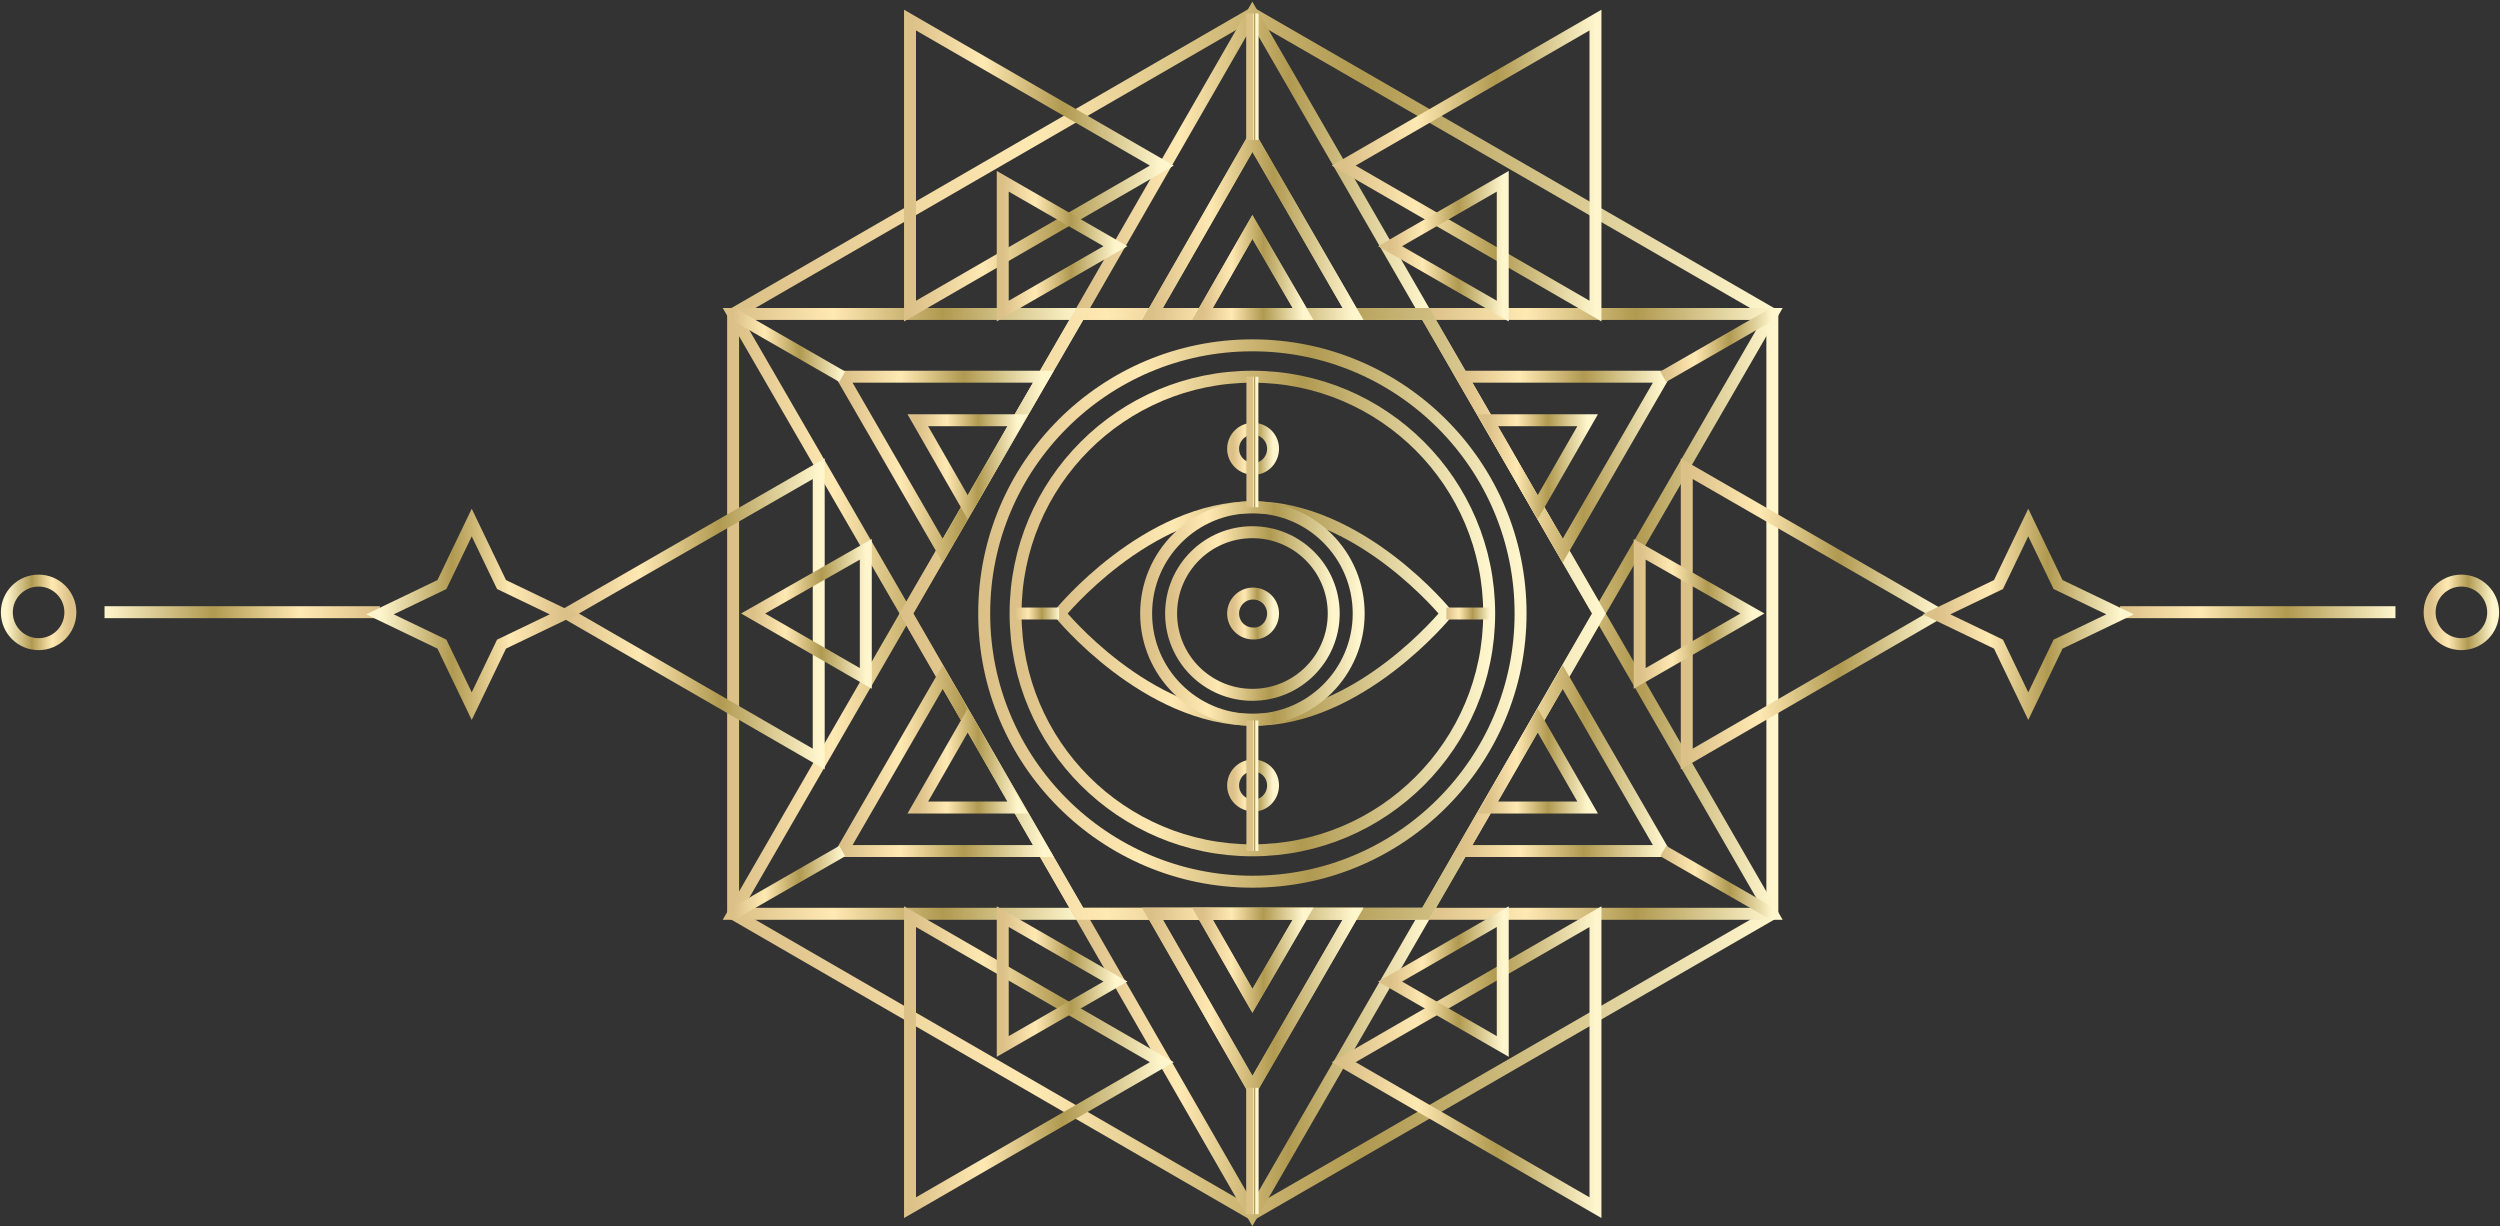 <?xml version="1.0" encoding="UTF-8"?> <svg xmlns="http://www.w3.org/2000/svg" width="732" height="359" viewBox="0 0 732 359" fill="none"><rect x="0" y="0" width="732" height="359" fill="#333333" stroke="none"/><path d="M518.942 267.561V91.923L366.695 4L214.656 91.923V267.561L366.695 355.485L518.942 267.561Z" stroke="url(#paint0_linear_1307_130)" stroke-width="3.5" stroke-miterlimit="10"></path><path d="M366.689 4L316.148 91.923H417.438L366.689 4Z" stroke="url(#paint1_linear_1307_130)" stroke-width="3.5" stroke-miterlimit="10"></path><path d="M214.648 267.561H316.147L265.398 179.638L214.648 267.561Z" stroke="url(#paint2_linear_1307_130)" stroke-width="3.5" stroke-miterlimit="10"></path><path d="M468.187 179.638L417.438 267.561H518.936L468.187 179.638Z" stroke="url(#paint3_linear_1307_130)" stroke-width="3.5" stroke-miterlimit="10"></path><path d="M366.689 355.485L417.438 267.561H316.148L366.689 355.485Z" stroke="url(#paint4_linear_1307_130)" stroke-width="3.5" stroke-miterlimit="10"></path><path d="M518.936 91.923H417.438L468.187 179.638L518.936 91.923Z" stroke="url(#paint5_linear_1307_130)" stroke-width="3.5" stroke-miterlimit="10"></path><path d="M214.648 91.923L265.398 179.638L316.147 91.923H214.648Z" stroke="url(#paint6_linear_1307_130)" stroke-width="3.5" stroke-miterlimit="10"></path><path d="M417.429 91.923H316.14L265.391 179.638L316.14 267.561H417.429L468.178 179.638L417.429 91.923Z" stroke="url(#paint7_linear_1307_130)" stroke-width="3.5" stroke-miterlimit="10"></path><path d="M366.707 40.965L337.469 91.923H396.154L366.707 40.965Z" stroke="url(#paint8_linear_1307_130)" stroke-width="3.5" stroke-miterlimit="10"></path><path d="M366.705 66.445L352.086 91.923H381.533L366.705 66.445Z" stroke="url(#paint9_linear_1307_130)" stroke-width="3.5" stroke-miterlimit="10"></path><path d="M366.703 40.965V4" stroke="url(#paint10_linear_1307_130)" stroke-width="3.5" stroke-miterlimit="10"></path><path d="M366.707 318.519L337.469 267.561H396.154L366.707 318.519Z" stroke="url(#paint11_linear_1307_130)" stroke-width="3.5" stroke-miterlimit="10"></path><path d="M366.705 293.04L352.086 267.561H381.533L366.705 293.04Z" stroke="url(#paint12_linear_1307_130)" stroke-width="3.5" stroke-miterlimit="10"></path><path d="M366.703 318.519V355.485" stroke="url(#paint13_linear_1307_130)" stroke-width="3.5" stroke-miterlimit="10"></path><path d="M366.707 40.965L337.469 91.923H396.154L366.707 40.965Z" stroke="url(#paint14_linear_1307_130)" stroke-width="3.5" stroke-miterlimit="10"></path><path d="M366.705 66.445L352.086 91.923H381.533L366.705 66.445Z" stroke="url(#paint15_linear_1307_130)" stroke-width="3.5" stroke-miterlimit="10"></path><path d="M366.703 40.965V4" stroke="url(#paint16_linear_1307_130)" stroke-width="3.5" stroke-miterlimit="10"></path><path d="M366.707 318.519L337.469 267.561H396.154L366.707 318.519Z" stroke="url(#paint17_linear_1307_130)" stroke-width="3.5" stroke-miterlimit="10"></path><path d="M366.705 293.04L352.086 267.561H381.533L366.705 293.04Z" stroke="url(#paint18_linear_1307_130)" stroke-width="3.5" stroke-miterlimit="10"></path><path d="M366.703 318.519V355.485" stroke="url(#paint19_linear_1307_130)" stroke-width="3.5" stroke-miterlimit="10"></path><path d="M266.453 5.88V91.088L340.175 48.484L266.453 5.88Z" stroke="url(#paint20_linear_1307_130)" stroke-width="3.5" stroke-miterlimit="10"></path><path d="M293.602 53.078V91.088L326.599 72.083L293.602 53.078Z" stroke="url(#paint21_linear_1307_130)" stroke-width="3.5" stroke-miterlimit="10"></path><path d="M467.152 353.605L393.43 311.001L467.152 268.397V353.605Z" stroke="url(#paint22_linear_1307_130)" stroke-width="3.5" stroke-miterlimit="10"></path><path d="M440.005 306.406L407.008 287.401L440.005 268.397V306.406Z" stroke="url(#paint23_linear_1307_130)" stroke-width="3.5" stroke-miterlimit="10"></path><path d="M166 179.638L239.722 222.242V137.243L166 179.638Z" stroke="url(#paint24_linear_1307_130)" stroke-width="3.5" stroke-miterlimit="10"></path><path d="M220.508 179.638L253.505 198.643V160.842L220.508 179.638Z" stroke="url(#paint25_linear_1307_130)" stroke-width="3.5" stroke-miterlimit="10"></path><path d="M567.396 179.638L493.883 222.242V137.243L567.396 179.638Z" stroke="url(#paint26_linear_1307_130)" stroke-width="3.5" stroke-miterlimit="10"></path><path d="M513.091 179.638L480.094 198.643V160.842L513.091 179.638Z" stroke="url(#paint27_linear_1307_130)" stroke-width="3.5" stroke-miterlimit="10"></path><path d="M266.453 353.605L340.175 311.001L266.453 268.397V353.605Z" stroke="url(#paint28_linear_1307_130)" stroke-width="3.5" stroke-miterlimit="10"></path><path d="M293.602 306.406L326.599 287.401L293.602 268.397V306.406Z" stroke="url(#paint29_linear_1307_130)" stroke-width="3.5" stroke-miterlimit="10"></path><path d="M467.152 5.88V91.088L393.43 48.484L467.152 5.88Z" stroke="url(#paint30_linear_1307_130)" stroke-width="3.5" stroke-miterlimit="10"></path><path d="M440.005 53.078V91.088L407.008 72.083L440.005 53.078Z" stroke="url(#paint31_linear_1307_130)" stroke-width="3.5" stroke-miterlimit="10"></path><path d="M246.594 110.302L276.041 161.26L305.488 110.302H246.594Z" stroke="url(#paint32_linear_1307_130)" stroke-width="3.5" stroke-miterlimit="10"></path><path d="M268.734 123.041L283.353 148.52L297.973 123.041H268.734Z" stroke="url(#paint33_linear_1307_130)" stroke-width="3.5" stroke-miterlimit="10"></path><path d="M246.602 110.302L214.648 91.923" stroke="url(#paint34_linear_1307_130)" stroke-width="3.5" stroke-miterlimit="10"></path><path d="M486.988 249.183H428.094L457.541 198.225L486.988 249.183Z" stroke="url(#paint35_linear_1307_130)" stroke-width="3.5" stroke-miterlimit="10"></path><path d="M464.855 236.444H435.617L450.236 210.965L464.855 236.444Z" stroke="url(#paint36_linear_1307_130)" stroke-width="3.5" stroke-miterlimit="10"></path><path d="M486.992 249.183L518.945 267.561" stroke="url(#paint37_linear_1307_130)" stroke-width="3.5" stroke-miterlimit="10"></path><path d="M246.594 249.183H305.488L276.041 198.225L246.594 249.183Z" stroke="url(#paint38_linear_1307_130)" stroke-width="3.5" stroke-miterlimit="10"></path><path d="M268.734 236.444H297.973L283.353 210.965L268.734 236.444Z" stroke="url(#paint39_linear_1307_130)" stroke-width="3.5" stroke-miterlimit="10"></path><path d="M246.602 249.183L214.648 267.561" stroke="url(#paint40_linear_1307_130)" stroke-width="3.5" stroke-miterlimit="10"></path><path d="M486.988 110.302L457.541 161.26L428.094 110.302H486.988Z" stroke="url(#paint41_linear_1307_130)" stroke-width="3.5" stroke-miterlimit="10"></path><path d="M464.855 123.041L450.236 148.52L435.617 123.041H464.855Z" stroke="url(#paint42_linear_1307_130)" stroke-width="3.5" stroke-miterlimit="10"></path><path d="M486.992 110.302L518.945 91.923" stroke="url(#paint43_linear_1307_130)" stroke-width="3.5" stroke-miterlimit="10"></path><path d="M366.697 258.163C410.066 258.163 445.223 223.006 445.223 179.638C445.223 136.27 410.066 101.113 366.697 101.113C323.329 101.113 288.172 136.27 288.172 179.638C288.172 223.006 323.329 258.163 366.697 258.163Z" stroke="url(#paint44_linear_1307_130)" stroke-width="3.5" stroke-miterlimit="10"></path><path d="M366.696 248.974C404.989 248.974 436.032 217.931 436.032 179.638C436.032 141.345 404.989 110.302 366.696 110.302C328.402 110.302 297.359 141.345 297.359 179.638C297.359 217.931 328.402 248.974 366.696 248.974Z" stroke="url(#paint45_linear_1307_130)" stroke-width="3.5" stroke-miterlimit="10"></path><path d="M423.506 179.638C423.506 179.638 398.236 148.52 366.909 148.52C335.583 148.52 310.312 179.638 310.312 179.638C310.312 179.638 335.583 210.756 366.909 210.756C398.027 210.964 423.506 179.638 423.506 179.638Z" stroke="url(#paint46_linear_1307_130)" stroke-width="3.5" stroke-miterlimit="10"></path><path d="M366.704 210.756C383.89 210.756 397.822 196.824 397.822 179.638C397.822 162.452 383.89 148.52 366.704 148.52C349.518 148.52 335.586 162.452 335.586 179.638C335.586 196.824 349.518 210.756 366.704 210.756Z" stroke="url(#paint47_linear_1307_130)" stroke-width="3.5" stroke-miterlimit="10"></path><path d="M366.707 203.446C379.856 203.446 390.515 192.787 390.515 179.638C390.515 166.489 379.856 155.83 366.707 155.83C353.558 155.83 342.898 166.489 342.898 179.638C342.898 192.787 353.558 203.446 366.707 203.446Z" stroke="url(#paint48_linear_1307_130)" stroke-width="3.5" stroke-miterlimit="10"></path><path d="M372.75 179.638C372.75 176.297 370.035 173.79 366.902 173.79C363.561 173.79 361.055 176.505 361.055 179.638C361.055 182.98 363.77 185.486 366.902 185.486C370.035 185.695 372.75 182.98 372.75 179.638Z" stroke="url(#paint49_linear_1307_130)" stroke-width="3.5" stroke-miterlimit="10"></path><path d="M372.75 229.969C372.75 226.628 370.035 224.122 366.902 224.122C363.561 224.122 361.055 226.837 361.055 229.969C361.055 233.311 363.77 235.817 366.902 235.817C370.035 236.026 372.75 233.311 372.75 229.969Z" stroke="url(#paint50_linear_1307_130)" stroke-width="3.5" stroke-miterlimit="10"></path><path d="M372.75 131.395C372.75 128.053 370.035 125.547 366.902 125.547C363.561 125.547 361.055 128.262 361.055 131.395C361.055 134.736 363.77 137.243 366.902 137.243C370.035 137.451 372.75 134.736 372.75 131.395Z" stroke="url(#paint51_linear_1307_130)" stroke-width="3.5" stroke-miterlimit="10"></path><path d="M366.703 148.52V110.302" stroke="url(#paint52_linear_1307_130)" stroke-width="3.5" stroke-miterlimit="10"></path><path d="M366.703 210.965V249.183" stroke="url(#paint53_linear_1307_130)" stroke-width="3.5" stroke-miterlimit="10"></path><path d="M310.099 179.638H297.359" stroke="url(#paint54_linear_1307_130)" stroke-width="3.5" stroke-miterlimit="10"></path><path d="M423.5 179.638H436.24" stroke="url(#paint55_linear_1307_130)" stroke-width="3.5" stroke-miterlimit="10"></path><line x1="620.758" y1="179.25" x2="701.393" y2="179.25" stroke="url(#paint56_linear_1307_130)" stroke-width="3.5" stroke-miterlimit="10"></line><path d="M593.878 153L602.602 171.155L620.757 179.878L602.602 188.602L593.878 206.757L585.155 188.602L567 179.878L585.155 171.155L593.878 153Z" stroke="url(#paint57_linear_1307_130)" stroke-width="3.5" stroke-miterlimit="10"></path><circle cx="720.695" cy="179.304" r="9.304" stroke="url(#paint58_linear_1307_130)" stroke-width="3.5" stroke-miterlimit="10"></circle><line y1="-1.75" x2="80.635" y2="-1.75" transform="matrix(-1 0 0 1 111.242 181)" stroke="url(#paint59_linear_1307_130)" stroke-width="3.5" stroke-miterlimit="10"></line><path d="M138.122 153L129.398 171.155L111.243 179.878L129.398 188.602L138.122 206.757L146.845 188.602L165 179.878L146.845 171.155L138.122 153Z" stroke="url(#paint60_linear_1307_130)" stroke-width="3.5" stroke-miterlimit="10"></path><circle cx="9.304" cy="9.304" r="9.304" transform="matrix(-1 0 0 1 20.609 170)" stroke="url(#paint61_linear_1307_130)" stroke-width="3.5" stroke-miterlimit="10"></circle><defs><linearGradient id="paint0_linear_1307_130" x1="214.656" y1="179.742" x2="518.942" y2="179.742" gradientUnits="userSpaceOnUse"><stop stop-color="#DBC087"></stop><stop offset="0.29" stop-color="#FFE9B3"></stop><stop offset="0.605" stop-color="#B09950"></stop><stop offset="1" stop-color="#FFF6CD"></stop></linearGradient><linearGradient id="paint1_linear_1307_130" x1="316.148" y1="47.962" x2="417.438" y2="47.962" gradientUnits="userSpaceOnUse"><stop stop-color="#DBC087"></stop><stop offset="0.29" stop-color="#FFE9B3"></stop><stop offset="0.605" stop-color="#B09950"></stop><stop offset="1" stop-color="#FFF6CD"></stop></linearGradient><linearGradient id="paint2_linear_1307_130" x1="214.648" y1="223.6" x2="316.147" y2="223.6" gradientUnits="userSpaceOnUse"><stop stop-color="#DBC087"></stop><stop offset="0.29" stop-color="#FFE9B3"></stop><stop offset="0.605" stop-color="#B09950"></stop><stop offset="1" stop-color="#FFF6CD"></stop></linearGradient><linearGradient id="paint3_linear_1307_130" x1="417.438" y1="223.6" x2="518.936" y2="223.6" gradientUnits="userSpaceOnUse"><stop stop-color="#DBC087"></stop><stop offset="0.29" stop-color="#FFE9B3"></stop><stop offset="0.605" stop-color="#B09950"></stop><stop offset="1" stop-color="#FFF6CD"></stop></linearGradient><linearGradient id="paint4_linear_1307_130" x1="316.148" y1="311.523" x2="417.438" y2="311.523" gradientUnits="userSpaceOnUse"><stop stop-color="#DBC087"></stop><stop offset="0.29" stop-color="#FFE9B3"></stop><stop offset="0.605" stop-color="#B09950"></stop><stop offset="1" stop-color="#FFF6CD"></stop></linearGradient><linearGradient id="paint5_linear_1307_130" x1="417.438" y1="135.781" x2="518.936" y2="135.781" gradientUnits="userSpaceOnUse"><stop stop-color="#DBC087"></stop><stop offset="0.29" stop-color="#FFE9B3"></stop><stop offset="0.605" stop-color="#B09950"></stop><stop offset="1" stop-color="#FFF6CD"></stop></linearGradient><linearGradient id="paint6_linear_1307_130" x1="214.648" y1="135.781" x2="316.147" y2="135.781" gradientUnits="userSpaceOnUse"><stop stop-color="#DBC087"></stop><stop offset="0.29" stop-color="#FFE9B3"></stop><stop offset="0.605" stop-color="#B09950"></stop><stop offset="1" stop-color="#FFF6CD"></stop></linearGradient><linearGradient id="paint7_linear_1307_130" x1="265.391" y1="179.742" x2="468.178" y2="179.742" gradientUnits="userSpaceOnUse"><stop stop-color="#DBC087"></stop><stop offset="0.29" stop-color="#FFE9B3"></stop><stop offset="0.605" stop-color="#B09950"></stop><stop offset="1" stop-color="#FFF6CD"></stop></linearGradient><linearGradient id="paint8_linear_1307_130" x1="337.469" y1="66.444" x2="396.154" y2="66.444" gradientUnits="userSpaceOnUse"><stop stop-color="#DBC087"></stop><stop offset="0.29" stop-color="#FFE9B3"></stop><stop offset="0.605" stop-color="#B09950"></stop><stop offset="1" stop-color="#FFF6CD"></stop></linearGradient><linearGradient id="paint9_linear_1307_130" x1="352.086" y1="79.184" x2="381.533" y2="79.184" gradientUnits="userSpaceOnUse"><stop stop-color="#DBC087"></stop><stop offset="0.29" stop-color="#FFE9B3"></stop><stop offset="0.605" stop-color="#B09950"></stop><stop offset="1" stop-color="#FFF6CD"></stop></linearGradient><linearGradient id="paint10_linear_1307_130" x1="366.703" y1="22.483" x2="367.703" y2="22.483" gradientUnits="userSpaceOnUse"><stop stop-color="#DBC087"></stop><stop offset="0.29" stop-color="#FFE9B3"></stop><stop offset="0.605" stop-color="#B09950"></stop><stop offset="1" stop-color="#FFF6CD"></stop></linearGradient><linearGradient id="paint11_linear_1307_130" x1="337.469" y1="293.04" x2="396.154" y2="293.04" gradientUnits="userSpaceOnUse"><stop stop-color="#DBC087"></stop><stop offset="0.29" stop-color="#FFE9B3"></stop><stop offset="0.605" stop-color="#B09950"></stop><stop offset="1" stop-color="#FFF6CD"></stop></linearGradient><linearGradient id="paint12_linear_1307_130" x1="352.086" y1="280.301" x2="381.533" y2="280.301" gradientUnits="userSpaceOnUse"><stop stop-color="#DBC087"></stop><stop offset="0.29" stop-color="#FFE9B3"></stop><stop offset="0.605" stop-color="#B09950"></stop><stop offset="1" stop-color="#FFF6CD"></stop></linearGradient><linearGradient id="paint13_linear_1307_130" x1="366.703" y1="337.002" x2="367.703" y2="337.002" gradientUnits="userSpaceOnUse"><stop stop-color="#DBC087"></stop><stop offset="0.29" stop-color="#FFE9B3"></stop><stop offset="0.605" stop-color="#B09950"></stop><stop offset="1" stop-color="#FFF6CD"></stop></linearGradient><linearGradient id="paint14_linear_1307_130" x1="337.469" y1="66.444" x2="396.154" y2="66.444" gradientUnits="userSpaceOnUse"><stop stop-color="#DBC087"></stop><stop offset="0.29" stop-color="#FFE9B3"></stop><stop offset="0.605" stop-color="#B09950"></stop><stop offset="1" stop-color="#FFF6CD"></stop></linearGradient><linearGradient id="paint15_linear_1307_130" x1="352.086" y1="79.184" x2="381.533" y2="79.184" gradientUnits="userSpaceOnUse"><stop stop-color="#DBC087"></stop><stop offset="0.29" stop-color="#FFE9B3"></stop><stop offset="0.605" stop-color="#B09950"></stop><stop offset="1" stop-color="#FFF6CD"></stop></linearGradient><linearGradient id="paint16_linear_1307_130" x1="366.703" y1="22.483" x2="367.703" y2="22.483" gradientUnits="userSpaceOnUse"><stop stop-color="#DBC087"></stop><stop offset="0.29" stop-color="#FFE9B3"></stop><stop offset="0.605" stop-color="#B09950"></stop><stop offset="1" stop-color="#FFF6CD"></stop></linearGradient><linearGradient id="paint17_linear_1307_130" x1="337.469" y1="293.04" x2="396.154" y2="293.04" gradientUnits="userSpaceOnUse"><stop stop-color="#DBC087"></stop><stop offset="0.29" stop-color="#FFE9B3"></stop><stop offset="0.605" stop-color="#B09950"></stop><stop offset="1" stop-color="#FFF6CD"></stop></linearGradient><linearGradient id="paint18_linear_1307_130" x1="352.086" y1="280.301" x2="381.533" y2="280.301" gradientUnits="userSpaceOnUse"><stop stop-color="#DBC087"></stop><stop offset="0.29" stop-color="#FFE9B3"></stop><stop offset="0.605" stop-color="#B09950"></stop><stop offset="1" stop-color="#FFF6CD"></stop></linearGradient><linearGradient id="paint19_linear_1307_130" x1="366.703" y1="337.002" x2="367.703" y2="337.002" gradientUnits="userSpaceOnUse"><stop stop-color="#DBC087"></stop><stop offset="0.29" stop-color="#FFE9B3"></stop><stop offset="0.605" stop-color="#B09950"></stop><stop offset="1" stop-color="#FFF6CD"></stop></linearGradient><linearGradient id="paint20_linear_1307_130" x1="266.453" y1="48.484" x2="340.175" y2="48.484" gradientUnits="userSpaceOnUse"><stop stop-color="#DBC087"></stop><stop offset="0.29" stop-color="#FFE9B3"></stop><stop offset="0.605" stop-color="#B09950"></stop><stop offset="1" stop-color="#FFF6CD"></stop></linearGradient><linearGradient id="paint21_linear_1307_130" x1="293.602" y1="72.083" x2="326.599" y2="72.083" gradientUnits="userSpaceOnUse"><stop stop-color="#DBC087"></stop><stop offset="0.29" stop-color="#FFE9B3"></stop><stop offset="0.605" stop-color="#B09950"></stop><stop offset="1" stop-color="#FFF6CD"></stop></linearGradient><linearGradient id="paint22_linear_1307_130" x1="393.43" y1="311.001" x2="467.152" y2="311.001" gradientUnits="userSpaceOnUse"><stop stop-color="#DBC087"></stop><stop offset="0.29" stop-color="#FFE9B3"></stop><stop offset="0.605" stop-color="#B09950"></stop><stop offset="1" stop-color="#FFF6CD"></stop></linearGradient><linearGradient id="paint23_linear_1307_130" x1="407.008" y1="287.401" x2="440.005" y2="287.401" gradientUnits="userSpaceOnUse"><stop stop-color="#DBC087"></stop><stop offset="0.29" stop-color="#FFE9B3"></stop><stop offset="0.605" stop-color="#B09950"></stop><stop offset="1" stop-color="#FFF6CD"></stop></linearGradient><linearGradient id="paint24_linear_1307_130" x1="166" y1="179.742" x2="239.722" y2="179.742" gradientUnits="userSpaceOnUse"><stop stop-color="#DBC087"></stop><stop offset="0.29" stop-color="#FFE9B3"></stop><stop offset="0.605" stop-color="#B09950"></stop><stop offset="1" stop-color="#FFF6CD"></stop></linearGradient><linearGradient id="paint25_linear_1307_130" x1="220.508" y1="179.743" x2="253.505" y2="179.743" gradientUnits="userSpaceOnUse"><stop stop-color="#DBC087"></stop><stop offset="0.29" stop-color="#FFE9B3"></stop><stop offset="0.605" stop-color="#B09950"></stop><stop offset="1" stop-color="#FFF6CD"></stop></linearGradient><linearGradient id="paint26_linear_1307_130" x1="493.883" y1="179.743" x2="567.396" y2="179.743" gradientUnits="userSpaceOnUse"><stop stop-color="#DBC087"></stop><stop offset="0.29" stop-color="#FFE9B3"></stop><stop offset="0.605" stop-color="#B09950"></stop><stop offset="1" stop-color="#FFF6CD"></stop></linearGradient><linearGradient id="paint27_linear_1307_130" x1="480.094" y1="179.743" x2="513.091" y2="179.743" gradientUnits="userSpaceOnUse"><stop stop-color="#DBC087"></stop><stop offset="0.29" stop-color="#FFE9B3"></stop><stop offset="0.605" stop-color="#B09950"></stop><stop offset="1" stop-color="#FFF6CD"></stop></linearGradient><linearGradient id="paint28_linear_1307_130" x1="266.453" y1="311.001" x2="340.175" y2="311.001" gradientUnits="userSpaceOnUse"><stop stop-color="#DBC087"></stop><stop offset="0.29" stop-color="#FFE9B3"></stop><stop offset="0.605" stop-color="#B09950"></stop><stop offset="1" stop-color="#FFF6CD"></stop></linearGradient><linearGradient id="paint29_linear_1307_130" x1="293.602" y1="287.401" x2="326.599" y2="287.401" gradientUnits="userSpaceOnUse"><stop stop-color="#DBC087"></stop><stop offset="0.29" stop-color="#FFE9B3"></stop><stop offset="0.605" stop-color="#B09950"></stop><stop offset="1" stop-color="#FFF6CD"></stop></linearGradient><linearGradient id="paint30_linear_1307_130" x1="393.43" y1="48.484" x2="467.152" y2="48.484" gradientUnits="userSpaceOnUse"><stop stop-color="#DBC087"></stop><stop offset="0.29" stop-color="#FFE9B3"></stop><stop offset="0.605" stop-color="#B09950"></stop><stop offset="1" stop-color="#FFF6CD"></stop></linearGradient><linearGradient id="paint31_linear_1307_130" x1="407.008" y1="72.083" x2="440.005" y2="72.083" gradientUnits="userSpaceOnUse"><stop stop-color="#DBC087"></stop><stop offset="0.29" stop-color="#FFE9B3"></stop><stop offset="0.605" stop-color="#B09950"></stop><stop offset="1" stop-color="#FFF6CD"></stop></linearGradient><linearGradient id="paint32_linear_1307_130" x1="246.594" y1="135.781" x2="305.488" y2="135.781" gradientUnits="userSpaceOnUse"><stop stop-color="#DBC087"></stop><stop offset="0.29" stop-color="#FFE9B3"></stop><stop offset="0.605" stop-color="#B09950"></stop><stop offset="1" stop-color="#FFF6CD"></stop></linearGradient><linearGradient id="paint33_linear_1307_130" x1="268.734" y1="135.781" x2="297.973" y2="135.781" gradientUnits="userSpaceOnUse"><stop stop-color="#DBC087"></stop><stop offset="0.29" stop-color="#FFE9B3"></stop><stop offset="0.605" stop-color="#B09950"></stop><stop offset="1" stop-color="#FFF6CD"></stop></linearGradient><linearGradient id="paint34_linear_1307_130" x1="214.648" y1="101.113" x2="246.602" y2="101.113" gradientUnits="userSpaceOnUse"><stop stop-color="#DBC087"></stop><stop offset="0.29" stop-color="#FFE9B3"></stop><stop offset="0.605" stop-color="#B09950"></stop><stop offset="1" stop-color="#FFF6CD"></stop></linearGradient><linearGradient id="paint35_linear_1307_130" x1="428.094" y1="223.704" x2="486.988" y2="223.704" gradientUnits="userSpaceOnUse"><stop stop-color="#DBC087"></stop><stop offset="0.29" stop-color="#FFE9B3"></stop><stop offset="0.605" stop-color="#B09950"></stop><stop offset="1" stop-color="#FFF6CD"></stop></linearGradient><linearGradient id="paint36_linear_1307_130" x1="435.617" y1="223.704" x2="464.855" y2="223.704" gradientUnits="userSpaceOnUse"><stop stop-color="#DBC087"></stop><stop offset="0.29" stop-color="#FFE9B3"></stop><stop offset="0.605" stop-color="#B09950"></stop><stop offset="1" stop-color="#FFF6CD"></stop></linearGradient><linearGradient id="paint37_linear_1307_130" x1="486.992" y1="258.372" x2="518.945" y2="258.372" gradientUnits="userSpaceOnUse"><stop stop-color="#DBC087"></stop><stop offset="0.29" stop-color="#FFE9B3"></stop><stop offset="0.605" stop-color="#B09950"></stop><stop offset="1" stop-color="#FFF6CD"></stop></linearGradient><linearGradient id="paint38_linear_1307_130" x1="246.594" y1="223.704" x2="305.488" y2="223.704" gradientUnits="userSpaceOnUse"><stop stop-color="#DBC087"></stop><stop offset="0.29" stop-color="#FFE9B3"></stop><stop offset="0.605" stop-color="#B09950"></stop><stop offset="1" stop-color="#FFF6CD"></stop></linearGradient><linearGradient id="paint39_linear_1307_130" x1="268.734" y1="223.704" x2="297.973" y2="223.704" gradientUnits="userSpaceOnUse"><stop stop-color="#DBC087"></stop><stop offset="0.29" stop-color="#FFE9B3"></stop><stop offset="0.605" stop-color="#B09950"></stop><stop offset="1" stop-color="#FFF6CD"></stop></linearGradient><linearGradient id="paint40_linear_1307_130" x1="214.648" y1="258.372" x2="246.602" y2="258.372" gradientUnits="userSpaceOnUse"><stop stop-color="#DBC087"></stop><stop offset="0.29" stop-color="#FFE9B3"></stop><stop offset="0.605" stop-color="#B09950"></stop><stop offset="1" stop-color="#FFF6CD"></stop></linearGradient><linearGradient id="paint41_linear_1307_130" x1="428.094" y1="135.781" x2="486.988" y2="135.781" gradientUnits="userSpaceOnUse"><stop stop-color="#DBC087"></stop><stop offset="0.29" stop-color="#FFE9B3"></stop><stop offset="0.605" stop-color="#B09950"></stop><stop offset="1" stop-color="#FFF6CD"></stop></linearGradient><linearGradient id="paint42_linear_1307_130" x1="435.617" y1="135.781" x2="464.855" y2="135.781" gradientUnits="userSpaceOnUse"><stop stop-color="#DBC087"></stop><stop offset="0.29" stop-color="#FFE9B3"></stop><stop offset="0.605" stop-color="#B09950"></stop><stop offset="1" stop-color="#FFF6CD"></stop></linearGradient><linearGradient id="paint43_linear_1307_130" x1="486.992" y1="101.113" x2="518.945" y2="101.113" gradientUnits="userSpaceOnUse"><stop stop-color="#DBC087"></stop><stop offset="0.29" stop-color="#FFE9B3"></stop><stop offset="0.605" stop-color="#B09950"></stop><stop offset="1" stop-color="#FFF6CD"></stop></linearGradient><linearGradient id="paint44_linear_1307_130" x1="288.172" y1="179.638" x2="445.223" y2="179.638" gradientUnits="userSpaceOnUse"><stop stop-color="#DBC087"></stop><stop offset="0.29" stop-color="#FFE9B3"></stop><stop offset="0.605" stop-color="#B09950"></stop><stop offset="1" stop-color="#FFF6CD"></stop></linearGradient><linearGradient id="paint45_linear_1307_130" x1="297.359" y1="179.638" x2="436.032" y2="179.638" gradientUnits="userSpaceOnUse"><stop stop-color="#DBC087"></stop><stop offset="0.29" stop-color="#FFE9B3"></stop><stop offset="0.605" stop-color="#B09950"></stop><stop offset="1" stop-color="#FFF6CD"></stop></linearGradient><linearGradient id="paint46_linear_1307_130" x1="310.312" y1="179.638" x2="423.506" y2="179.638" gradientUnits="userSpaceOnUse"><stop stop-color="#DBC087"></stop><stop offset="0.29" stop-color="#FFE9B3"></stop><stop offset="0.605" stop-color="#B09950"></stop><stop offset="1" stop-color="#FFF6CD"></stop></linearGradient><linearGradient id="paint47_linear_1307_130" x1="335.586" y1="179.638" x2="397.822" y2="179.638" gradientUnits="userSpaceOnUse"><stop stop-color="#DBC087"></stop><stop offset="0.29" stop-color="#FFE9B3"></stop><stop offset="0.605" stop-color="#B09950"></stop><stop offset="1" stop-color="#FFF6CD"></stop></linearGradient><linearGradient id="paint48_linear_1307_130" x1="342.898" y1="179.638" x2="390.515" y2="179.638" gradientUnits="userSpaceOnUse"><stop stop-color="#DBC087"></stop><stop offset="0.29" stop-color="#FFE9B3"></stop><stop offset="0.605" stop-color="#B09950"></stop><stop offset="1" stop-color="#FFF6CD"></stop></linearGradient><linearGradient id="paint49_linear_1307_130" x1="361.055" y1="179.644" x2="372.75" y2="179.644" gradientUnits="userSpaceOnUse"><stop stop-color="#DBC087"></stop><stop offset="0.29" stop-color="#FFE9B3"></stop><stop offset="0.605" stop-color="#B09950"></stop><stop offset="1" stop-color="#FFF6CD"></stop></linearGradient><linearGradient id="paint50_linear_1307_130" x1="361.055" y1="229.975" x2="372.75" y2="229.975" gradientUnits="userSpaceOnUse"><stop stop-color="#DBC087"></stop><stop offset="0.29" stop-color="#FFE9B3"></stop><stop offset="0.605" stop-color="#B09950"></stop><stop offset="1" stop-color="#FFF6CD"></stop></linearGradient><linearGradient id="paint51_linear_1307_130" x1="361.055" y1="131.401" x2="372.75" y2="131.401" gradientUnits="userSpaceOnUse"><stop stop-color="#DBC087"></stop><stop offset="0.29" stop-color="#FFE9B3"></stop><stop offset="0.605" stop-color="#B09950"></stop><stop offset="1" stop-color="#FFF6CD"></stop></linearGradient><linearGradient id="paint52_linear_1307_130" x1="366.703" y1="129.411" x2="367.703" y2="129.411" gradientUnits="userSpaceOnUse"><stop stop-color="#DBC087"></stop><stop offset="0.29" stop-color="#FFE9B3"></stop><stop offset="0.605" stop-color="#B09950"></stop><stop offset="1" stop-color="#FFF6CD"></stop></linearGradient><linearGradient id="paint53_linear_1307_130" x1="366.703" y1="230.074" x2="367.703" y2="230.074" gradientUnits="userSpaceOnUse"><stop stop-color="#DBC087"></stop><stop offset="0.29" stop-color="#FFE9B3"></stop><stop offset="0.605" stop-color="#B09950"></stop><stop offset="1" stop-color="#FFF6CD"></stop></linearGradient><linearGradient id="paint54_linear_1307_130" x1="297.359" y1="180.138" x2="310.099" y2="180.138" gradientUnits="userSpaceOnUse"><stop stop-color="#DBC087"></stop><stop offset="0.29" stop-color="#FFE9B3"></stop><stop offset="0.605" stop-color="#B09950"></stop><stop offset="1" stop-color="#FFF6CD"></stop></linearGradient><linearGradient id="paint55_linear_1307_130" x1="423.5" y1="180.138" x2="436.24" y2="180.138" gradientUnits="userSpaceOnUse"><stop stop-color="#DBC087"></stop><stop offset="0.29" stop-color="#FFE9B3"></stop><stop offset="0.605" stop-color="#B09950"></stop><stop offset="1" stop-color="#FFF6CD"></stop></linearGradient><linearGradient id="paint56_linear_1307_130" x1="620.758" y1="181.5" x2="701.393" y2="181.5" gradientUnits="userSpaceOnUse"><stop stop-color="#DBC087"></stop><stop offset="0.29" stop-color="#FFE9B3"></stop><stop offset="0.605" stop-color="#B09950"></stop><stop offset="1" stop-color="#FFF6CD"></stop></linearGradient><linearGradient id="paint57_linear_1307_130" x1="567" y1="179.878" x2="620.757" y2="179.878" gradientUnits="userSpaceOnUse"><stop stop-color="#DBC087"></stop><stop offset="0.29" stop-color="#FFE9B3"></stop><stop offset="0.605" stop-color="#B09950"></stop><stop offset="1" stop-color="#FFF6CD"></stop></linearGradient><linearGradient id="paint58_linear_1307_130" x1="711.391" y1="179.304" x2="729.999" y2="179.304" gradientUnits="userSpaceOnUse"><stop stop-color="#DBC087"></stop><stop offset="0.29" stop-color="#FFE9B3"></stop><stop offset="0.605" stop-color="#B09950"></stop><stop offset="1" stop-color="#FFF6CD"></stop></linearGradient><linearGradient id="paint59_linear_1307_130" x1="0" y1="0.5" x2="80.635" y2="0.5" gradientUnits="userSpaceOnUse"><stop stop-color="#DBC087"></stop><stop offset="0.29" stop-color="#FFE9B3"></stop><stop offset="0.605" stop-color="#B09950"></stop><stop offset="1" stop-color="#FFF6CD"></stop></linearGradient><linearGradient id="paint60_linear_1307_130" x1="165" y1="179.878" x2="111.243" y2="179.878" gradientUnits="userSpaceOnUse"><stop stop-color="#DBC087"></stop><stop offset="0.29" stop-color="#FFE9B3"></stop><stop offset="0.605" stop-color="#B09950"></stop><stop offset="1" stop-color="#FFF6CD"></stop></linearGradient><linearGradient id="paint61_linear_1307_130" x1="0" y1="9.304" x2="18.608" y2="9.304" gradientUnits="userSpaceOnUse"><stop stop-color="#DBC087"></stop><stop offset="0.29" stop-color="#FFE9B3"></stop><stop offset="0.605" stop-color="#B09950"></stop><stop offset="1" stop-color="#FFF6CD"></stop></linearGradient></defs></svg> 